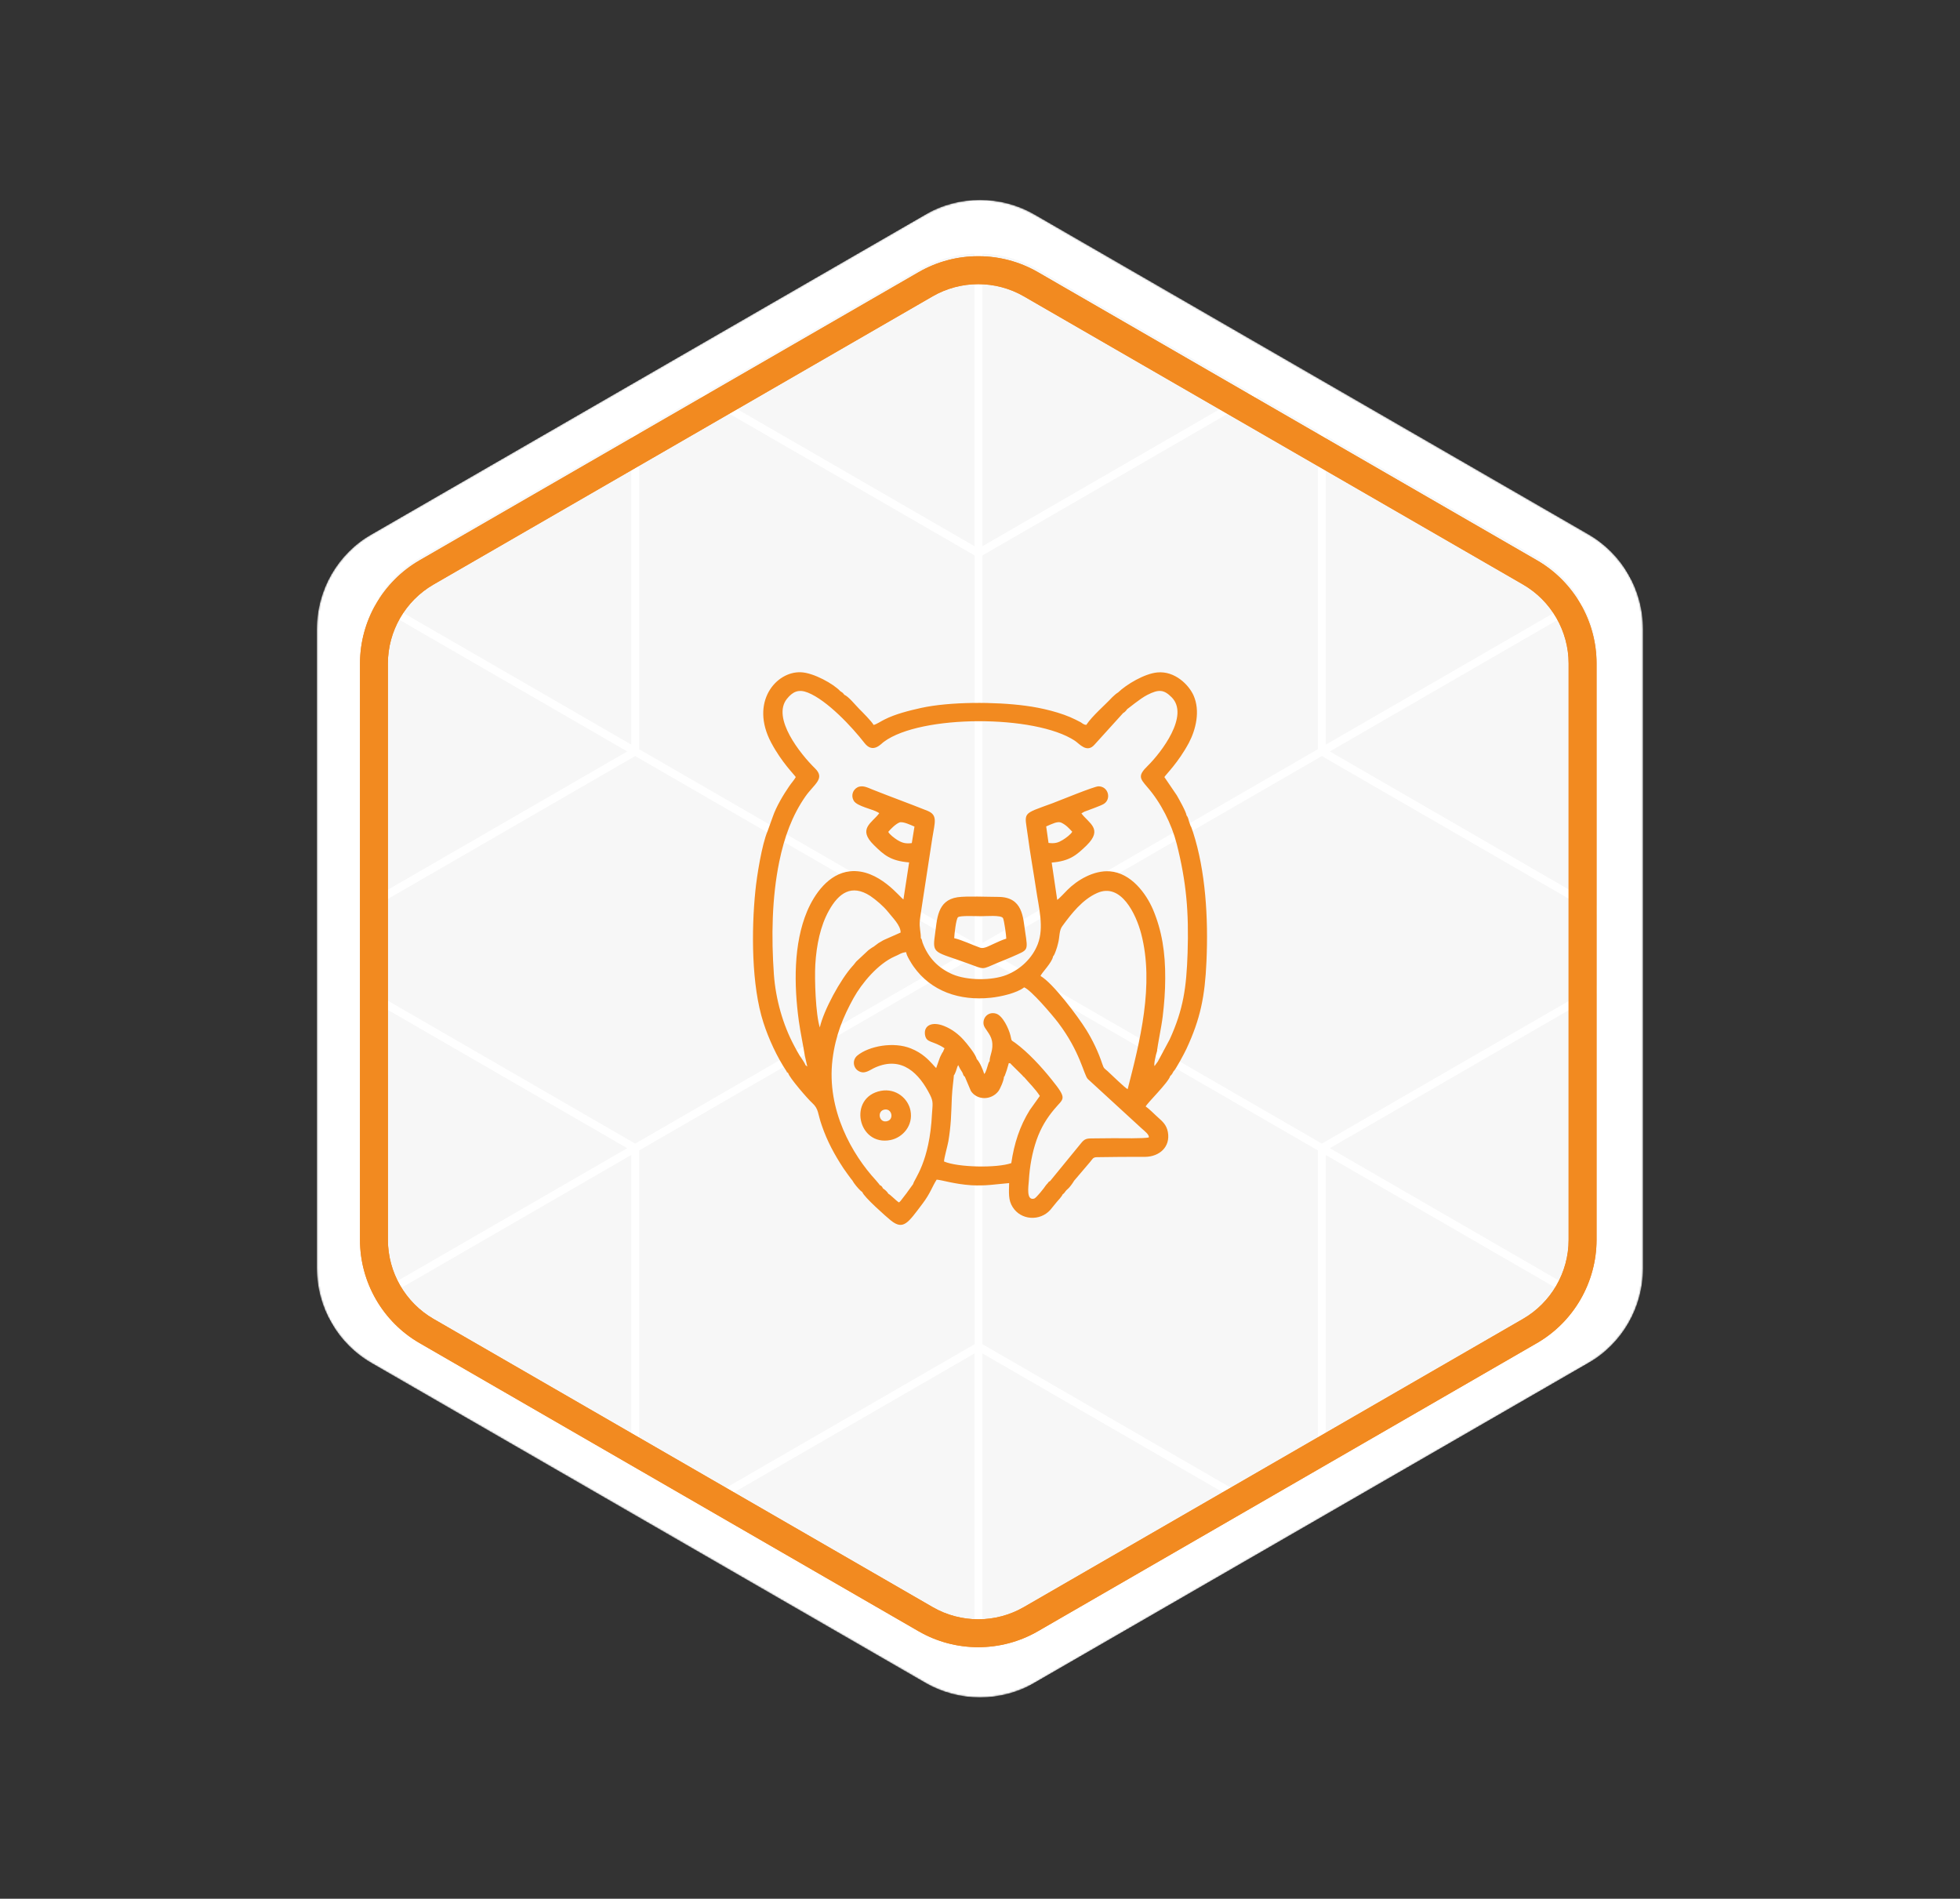 <?xml version="1.0" encoding="UTF-8"?> <svg xmlns="http://www.w3.org/2000/svg" width="1213" height="1175" viewBox="0 0 1213 1175" fill="none"><rect x="0" y="0" width="1213" height="1175" fill="#333333" stroke="none"/> <g clip-path="url(#clip0_207_10)"> <mask id="mask0_207_10" style="mask-type:alpha" maskUnits="userSpaceOnUse" x="196" y="123" width="821" height="928"> <path d="M572.652 132.745L229.92 330.621C209.001 342.699 196.11 365.013 196.116 389.179L196.119 784.937C196.116 809.088 209.005 831.411 229.93 843.499L572.665 1041.38C593.582 1053.45 619.361 1053.46 640.28 1041.39L983.012 843.509C1003.93 831.431 1016.82 809.117 1016.82 784.951L1016.81 389.192C1016.82 365.042 1003.93 342.719 983.002 330.63L640.267 132.748C619.35 120.676 593.571 120.667 572.652 132.745Z" fill="#F7F7F7"></path> </mask> <g mask="url(#mask0_207_10)"> <path d="M572.652 132.745L229.92 330.621C209.001 342.699 196.11 365.013 196.116 389.179L196.119 784.937C196.116 809.088 209.005 831.411 229.93 843.499L572.665 1041.38C593.582 1053.45 619.361 1053.46 640.28 1041.39L983.012 843.509C1003.93 831.431 1016.82 809.117 1016.82 784.951L1016.81 389.192C1016.82 365.042 1003.93 342.719 983.002 330.631L640.266 132.748C619.35 120.676 593.571 120.667 572.652 132.745Z" fill="white"></path> <path fill-rule="evenodd" clip-rule="evenodd" d="M818.068 467.874L610.477 587.785L818.068 707.697L988.268 609.383L988.269 566.187L818.068 467.874ZM979.673 374.505C985.222 384.975 988.272 396.79 988.27 408.99L988.269 560.488L822.995 465.014L979.673 374.505ZM820.533 269.589L951.413 345.152C962.129 351.336 970.932 360.041 977.245 370.265L820.533 460.794V269.589ZM815.624 266.755V463.621L608.033 583.533V343.71L778.431 245.282L815.624 266.755ZM773.496 242.433L608.012 338.012V157C619.962 157.382 631.837 160.65 642.5 166.804L773.496 242.433ZM437.717 242.477L568.781 166.807C579.402 160.675 591.224 157.408 603.124 157.005V338.012L437.717 242.477ZM395.554 266.82L432.803 245.314L603.145 343.71V583.533L395.554 463.621V266.82ZM234.022 370.295C240.335 360.063 249.142 351.351 259.865 345.16L390.645 269.654V460.772L234.022 370.295ZM223.002 560.435L223.003 409.001C223.005 396.814 226.049 385.013 231.586 374.552L388.183 465.014L223.002 560.435ZM223.001 609.416L223.001 566.154L393.11 467.874L600.702 587.785L393.11 707.697L223.001 609.416ZM231.926 800.801C226.169 790.18 222.998 778.141 223 765.701L223.001 615.114L388.183 710.535L231.926 800.801ZM390.645 905.056L259.857 829.539C249.348 823.475 240.679 814.986 234.394 805.018L390.645 714.755V905.056ZM433.528 929.816L395.554 907.891V711.928L603.145 592.016V831.839L433.528 929.816ZM603.124 1017.7C591.214 1017.3 579.382 1014.03 568.754 1007.9L438.441 932.653L603.124 837.537V1017.7ZM772.743 932.682L642.474 1007.89C631.818 1014.05 619.952 1017.31 608.012 1017.7V837.537L772.743 932.682ZM815.624 907.924L777.678 929.832L608.033 831.839V592.016L815.624 711.928V907.924ZM976.828 805.055C970.544 815.006 961.885 823.481 951.389 829.54L820.533 905.09V714.777L976.828 805.055ZM988.268 615.061L988.267 765.69C988.258 778.147 985.075 790.2 979.305 800.831L822.995 710.535L988.268 615.061Z" fill="#F7F7F7"></path> <path d="M951.184 831.133L642.269 1009.49C619.529 1022.61 591.284 1022.61 568.549 1009.49L259.652 831.132C236.916 818.012 222.79 793.544 222.795 767.295L222.797 410.594C222.802 384.345 236.92 359.882 259.66 346.753L568.575 168.401C591.315 155.272 619.56 155.276 642.295 168.397L951.208 346.745C973.943 359.866 988.069 384.333 988.065 410.583L988.062 767.283C988.042 793.542 973.924 818.005 951.184 831.133ZM268.284 361.726C250.883 371.773 240.059 390.508 240.061 410.604L240.073 767.295C240.075 787.391 250.888 806.12 268.291 816.168L577.203 994.516C594.606 1004.57 616.227 1004.57 633.644 994.512L942.559 816.16C959.961 806.113 970.785 787.379 970.783 767.283L970.786 410.583C970.785 390.487 959.972 371.758 942.569 361.709L633.625 183.379C616.222 173.33 594.602 173.327 577.184 183.383L268.284 361.726Z" fill="#F28A20"></path> <path d="M951.184 831.133L642.269 1009.49C619.529 1022.61 591.284 1022.61 568.549 1009.49L259.652 831.132C236.916 818.012 222.79 793.544 222.795 767.295L222.797 410.594C222.802 384.345 236.92 359.882 259.66 346.753L568.575 168.401C591.315 155.272 619.56 155.276 642.295 168.397L951.208 346.745C973.943 359.866 988.069 384.333 988.065 410.583L988.062 767.283C988.042 793.542 973.924 818.005 951.184 831.133ZM268.284 361.726C250.883 371.773 240.059 390.508 240.061 410.604L240.073 767.295C240.075 787.391 250.888 806.12 268.291 816.168L577.203 994.516C594.606 1004.57 616.227 1004.57 633.644 994.512L942.559 816.16C959.961 806.113 970.785 787.379 970.783 767.283L970.786 410.583C970.785 390.487 959.972 371.758 942.569 361.709L633.625 183.379C616.222 173.33 594.602 173.327 577.184 183.383L268.284 361.726Z" fill="#F28A20"></path> </g> <path fill-rule="evenodd" clip-rule="evenodd" d="M549.724 514.786C550.447 516.318 553.546 518.667 555.303 519.79C558.196 521.527 560.262 522.242 564.292 521.731L565.945 511.517C563.982 510.7 558.816 508.147 556.646 508.964C554.166 509.985 551.067 513.152 549.724 514.786ZM647.462 511.415L648.909 521.629C652.938 522.14 655.004 521.425 657.691 519.79C659.55 518.667 662.753 516.318 663.58 514.684C661.617 512.641 659.964 510.598 656.761 509.066C654.488 508.045 651.078 509.883 647.462 511.415ZM537.429 588.018C538.566 587.201 539.599 586.384 540.632 585.873L543.628 583.626L545.384 582.605C546.211 582.094 546.521 581.89 547.451 581.481L557.369 577.089C557.473 572.595 552.1 567.591 549.517 564.22C546.831 560.849 542.182 556.866 538.565 554.415C526.994 546.959 519.039 552.576 512.943 563.607C507.777 572.902 505.297 584.647 504.574 596.904C504.057 606.096 504.781 627.647 507.364 635.818C509.74 625.196 520.175 605.994 527.717 597.721C528.647 596.802 528.957 596.087 529.887 595.065L537.429 588.018ZM654.798 583.83C654.488 585.26 653.971 586.894 653.455 588.324C653.041 589.346 652.525 591.082 651.698 591.899C651.182 595.576 644.569 602.113 643.95 603.951C651.595 608.343 666.989 628.77 672.362 637.452C676.081 643.478 679.697 650.832 682.177 658.39C683.21 661.556 683.623 661.148 685.483 662.884C687.756 664.927 695.918 672.996 697.881 674.017C705.32 645.112 714.515 609.364 706.25 577.804C703.15 565.956 693.852 545.835 678.871 552.678C669.779 556.764 663.063 565.446 657.588 572.902C655.315 575.761 655.934 579.643 654.798 583.83ZM553.65 591.899C543.318 596.495 533.4 608.343 528.234 617.637C521.931 629.077 517.076 640.516 515.216 655.632C511.393 686.988 527.614 714.77 542.078 730.396L544.041 732.746C544.145 732.848 544.145 732.95 544.248 733.052C544.248 733.154 544.351 733.256 544.455 733.358C545.488 733.767 546.004 734.38 546.418 735.401C547.554 736.116 549.104 737.444 549.827 738.772C550.654 738.976 554.683 743.061 556.233 744.083C557.163 743.572 556.336 744.083 556.956 743.572C557.059 743.47 557.576 742.959 557.679 742.755L561.295 738.057C561.295 737.955 561.399 737.75 561.502 737.75C561.502 737.852 561.606 737.546 561.709 737.444C562.019 736.933 561.915 737.24 562.225 736.729L565.118 732.746C565.738 729.579 575.347 719.366 576.793 689.133C577.103 683.72 577.826 681.882 575.553 677.49C568.941 664.416 558.299 653.181 541.562 660.637C538.256 662.067 535.053 665.233 531.024 662.578C527.924 660.535 527.407 655.837 530.61 653.181C537.842 647.257 553.133 644.499 563.672 648.789C567.081 650.117 570.181 652.058 572.351 653.896C576.07 656.96 578.756 660.535 579.376 660.944L581.546 654.815C581.856 653.998 582.062 653.59 582.475 652.772C582.682 652.364 582.889 652.058 582.992 651.751C583.302 651.241 583.199 651.343 583.509 651.036L584.542 648.687C577.31 643.784 573.28 645.623 572.454 640.312C571.627 634.592 576.793 631.937 584.232 634.899C589.398 636.941 593.324 640.21 596.217 643.376C598.283 645.623 603.966 652.568 604.482 655.428C605.412 656.143 606.755 658.696 607.272 659.82C608.098 661.658 608.512 662.68 609.132 664.62C610.268 663.497 610.991 660.229 611.508 658.697C611.508 658.594 611.818 657.675 611.921 657.573C612.334 656.654 611.714 657.471 612.437 656.858C612.437 652.875 615.021 649.811 613.884 643.989C612.954 639.495 609.131 636.635 608.718 633.877C608.098 629.485 611.818 625.911 616.364 627.238C620.496 628.362 624.319 636.533 625.352 640.823C626.282 644.5 625.455 643.376 628.245 645.317C636.201 651.138 644.569 660.229 650.769 667.991C660.997 680.656 658.207 679.43 652.422 686.478C647.979 691.789 644.259 697.611 641.47 705.577C638.783 713.34 637.234 721.817 636.717 730.805C636.511 733.971 634.961 743.164 640.023 741.734C641.263 741.427 646.429 734.891 647.152 733.665C647.566 733.052 647.772 732.95 648.392 732.235C649.425 731.009 648.495 731.622 649.942 730.805L669.572 706.803C671.948 704.147 673.498 704.556 677.941 704.454C681.661 704.454 685.38 704.352 689.099 704.352C692.922 704.352 708.626 704.658 711.003 703.841C711.209 702.104 708.626 700.164 706.457 698.223L673.188 667.685C670.709 665.029 668.539 650.832 654.798 632.754C650.872 627.647 638.06 612.633 633.824 610.999C629.278 614.573 619.257 616.82 613.161 617.433C593.84 619.476 576.173 613.45 565.325 598.027C564.498 596.904 560.572 590.776 560.882 589.243C557.886 589.346 555.923 591.082 553.65 591.899ZM623.079 662.169C622.873 662.884 622.563 663.599 622.253 664.518C622.253 664.621 621.839 665.54 621.839 665.642C621.323 666.561 622.046 665.744 621.323 666.357C621.323 668.502 618.947 673.915 617.81 675.345C613.471 680.86 604.792 681.064 600.866 675.14L597.147 666.357C596.01 665.54 596.217 664.927 595.597 663.701C595.08 662.782 594.667 662.271 594.15 661.352L593.014 659.105L592.497 660.126C592.187 661.25 591.051 664.825 590.328 665.438C590.328 666.867 589.295 673.915 589.088 678.92C588.881 683.72 588.778 688.316 588.468 693.117C588.158 697.611 587.641 702.003 586.918 706.292C586.298 709.663 584.335 716.302 584.232 718.753C592.704 722.43 616.88 722.941 625.869 719.774C627.625 707.62 631.138 696.794 637.337 686.886L643.536 678.205C640.747 673.813 636.717 670.034 633.824 666.561C633.204 666.152 633.618 666.459 633.204 666.05C633.204 666.05 632.688 665.54 632.688 665.438L625.766 658.594C625.766 658.492 625.662 658.492 625.559 658.39C625.559 658.288 625.455 658.186 625.352 658.084L625.042 657.981L624.319 657.879L623.079 662.169ZM590.534 580.562C595.39 581.685 601.692 584.749 606.652 586.486C609.028 587.303 612.644 585.056 614.814 584.137C617.603 582.911 619.98 581.685 622.769 580.868C622.769 579.132 621.426 569.225 620.703 568.101C619.463 566.16 610.165 566.978 607.065 566.978C604.379 566.978 594.254 566.467 592.911 567.591C591.671 568.51 590.638 578.213 590.534 580.562ZM592.601 555.232C579.789 557.173 579.996 568.918 578.549 579.03C576.896 590.571 578.859 588.835 598.696 596.087C609.958 600.172 606.962 600.172 617.707 595.678C620.703 594.452 623.803 593.227 626.592 592.001C636.304 587.609 636.304 588.835 634.444 576.578C633.101 567.795 633.101 555.13 617.913 555.028C611.301 555.028 598.386 554.415 592.601 555.232ZM546.831 686.784C542.595 688.112 544.248 695.364 549.311 693.729C553.547 692.402 551.79 685.252 546.831 686.784ZM545.178 675.038C524.514 679.022 530.817 709.561 551.17 705.475C558.609 703.943 565.325 696.589 563.465 687.193C562.019 679.839 554.58 673.302 545.178 675.038ZM716.582 656.858L714.515 659.718C713.895 658.594 715.445 652.262 716.065 650.525C716.478 646.031 718.751 635.818 719.578 628.975C720.508 621.212 721.128 613.45 721.128 605.483C721.231 589.448 719.061 575.864 713.585 562.892C709.349 552.985 700.051 540.218 686.826 539.197C676.804 538.482 666.576 544.712 660.583 550.738C659.034 552.27 655.624 556.049 654.281 556.866L650.872 533.783C662.133 532.864 666.369 529.085 672.568 523.059C682.797 512.947 673.808 509.475 669.262 503.346L671.019 502.325C673.912 501.202 681.557 498.546 683.21 497.422C687.859 494.46 686 486.596 679.801 486.596C677.218 486.596 655.831 495.38 651.492 497.014C631.758 504.266 634.134 502.121 636.097 517.237C637.544 528.268 639.61 539.503 641.263 550.636C642.916 561.871 646.222 573.821 642.296 584.137C638.99 592.818 631.655 599.866 622.873 603.338C613.781 606.913 598.593 606.811 589.501 602.93C580.616 599.049 574.417 592.716 570.904 583.217C570.594 582.298 570.594 581.175 569.871 580.562C569.974 577.089 568.838 574.127 569.251 569.838C569.561 566.569 570.284 562.994 570.697 559.624L577 518.565C578.549 508.76 580.513 504.368 573.9 501.712C562.432 497.116 551.067 493.031 539.805 488.537C537.016 487.413 533.606 485.575 530.507 487.311C527.924 488.741 526.477 492.213 528.337 495.482C530.3 498.954 540.012 500.691 543.421 502.734C544.041 503.142 543.731 502.938 544.145 503.244C539.702 509.27 530.507 512.845 540.838 522.957C547.038 529.085 551.17 532.762 562.639 533.681L559.126 556.56C557.576 556.151 543.835 537.256 525.961 539.197C512.736 540.626 503.954 553.394 499.511 563.914C491.039 584.035 491.349 609.466 494.346 631.63C495.379 638.984 496.929 646.031 498.065 653.181L499.615 660.024C499.305 659.718 498.788 659.412 498.478 659.105C498.168 657.88 495.792 654.611 494.862 653.181C493.623 651.138 492.693 649.402 491.556 647.257C484.531 634.184 480.088 618.455 478.951 603.134C477.298 579.847 477.712 555.436 482.258 533.273C485.357 518.156 490.213 504.674 498.478 492.826C503.954 485.064 510.876 481.796 504.367 475.463C495.379 466.679 477.505 444.311 487.01 432.463C490.626 427.969 494.242 426.335 499.925 428.582C511.91 433.383 527.201 449.725 535.053 459.836C540.322 466.577 545.281 460.245 547.038 459.019C569.871 442.167 640.747 442.167 665.233 458.406C668.126 460.347 672.672 466.271 677.424 460.755L695.092 441.247C696.125 440.634 695.608 440.941 696.538 440.124C696.641 440.022 696.951 439.715 697.055 439.511C697.674 438.796 697.158 439.511 697.571 438.796C698.191 438.592 705.423 432.361 710.073 430.012C717.098 426.437 720.301 426.642 725.157 431.544C736.212 442.779 718.751 465.556 710.383 473.829C703.977 480.059 705.423 481.693 710.073 487.107C718.441 496.708 725.054 509.781 728.257 522.242C734.249 546.04 735.799 564.322 734.972 589.856C734.249 611.101 732.389 624.583 723.917 643.172L716.582 656.858ZM475.025 514.377C471.512 522.548 468.413 541.954 467.483 551.249C465.003 575.557 465.003 609.773 472.442 632.754C475.645 642.763 480.915 654.202 486.804 662.986C487.63 664.62 486.39 662.782 487.114 663.497C487.527 663.906 487.423 663.803 487.837 664.11C488.353 666.765 500.338 680.554 502.611 682.494C506.847 686.375 505.917 688.929 508.603 696.487C511.91 706.19 516.455 714.565 522.035 723.043C522.758 724.166 527.2 730.294 527.51 730.499C528.44 732.337 531.127 735.503 532.573 736.831L533.71 737.75C534.536 740.61 548.484 752.969 551.274 755.216C559.126 761.548 562.019 756.646 570.904 744.9C575.863 738.363 576.896 734.278 579.686 729.988C583.302 730.295 590.534 732.746 601.073 733.461C610.061 733.971 616.054 732.848 624.526 732.133C624.422 737.955 623.906 742.653 626.695 746.943C631.758 755.113 643.536 755.931 650.045 748.679C651.388 747.147 652.525 745.513 653.868 743.981C654.798 742.959 657.381 740.1 657.588 739.18C658.827 738.261 658.724 738.057 659.55 737.035C660.17 736.218 660.79 735.912 661.41 735.197C662.237 734.38 663.993 732.031 664.716 730.703L674.635 719.059C676.081 717.425 676.288 716.097 678.871 716.097C688.789 715.893 698.811 715.893 708.73 715.893C717.408 715.791 724.434 709.867 722.781 700.573C721.954 696.079 719.371 693.934 716.892 691.687C714.309 689.44 711.622 686.478 709.039 684.741C709.659 682.903 723.194 669.829 724.227 665.846C724.64 665.54 724.434 665.642 724.847 665.233C725.054 665.029 725.157 664.825 725.364 664.62C725.777 664.007 725.88 663.599 726.19 663.088C727.533 662.067 733.009 651.751 734.249 649.096C742.928 630.507 745.717 616.412 746.647 595.065C747.887 567.795 746.027 538.788 738.382 515.092L737.349 512.13C737.349 512.028 737.245 511.926 737.245 511.824L736.832 511.109L735.902 508.453C735.592 507.33 735.179 505.491 734.352 504.674C734.042 502.223 729.496 494.256 728.257 492.111L720.611 480.876C721.541 479.242 729.186 471.99 735.799 459.632C740.035 451.563 742.928 440.022 738.692 430.421C735.695 423.68 727.017 415.1 716.272 416.122C708.316 416.837 697.055 423.578 691.992 428.48C690.959 429.093 689.616 430.217 688.376 431.442C683.83 436.345 676.081 442.881 672.258 448.601C670.502 448.397 670.192 447.784 668.849 446.967C667.713 446.354 666.886 445.946 665.646 445.333C656.968 440.941 644.363 437.979 634.754 436.753C615.95 434.2 587.745 434.2 570.078 438.081C562.742 439.715 554.063 441.86 547.451 445.231C545.695 446.048 542.182 448.397 540.632 448.601C539.702 446.66 533.503 440.43 531.85 438.796C529.474 436.447 525.134 430.931 522.448 429.91C522.138 429.399 522.345 429.604 521.932 429.195C521.725 428.889 521.622 428.889 521.312 428.582C520.795 428.174 520.485 427.969 519.968 427.663C516.042 423.373 503.644 416.326 495.689 416.019C480.398 415.304 463.867 434.404 477.298 459.632C483.911 471.99 491.556 479.344 492.486 480.876C491.556 482.613 489.696 484.655 488.456 486.494C484.737 491.907 480.398 499.159 478.228 505.491L475.025 514.377Z" fill="#F28A20"></path> </g> <defs> <clipPath id="clip0_207_10"> <rect width="926.73" height="820.72" fill="white" transform="translate(0 463.365) rotate(-30)"></rect> </clipPath> </defs> </svg> 